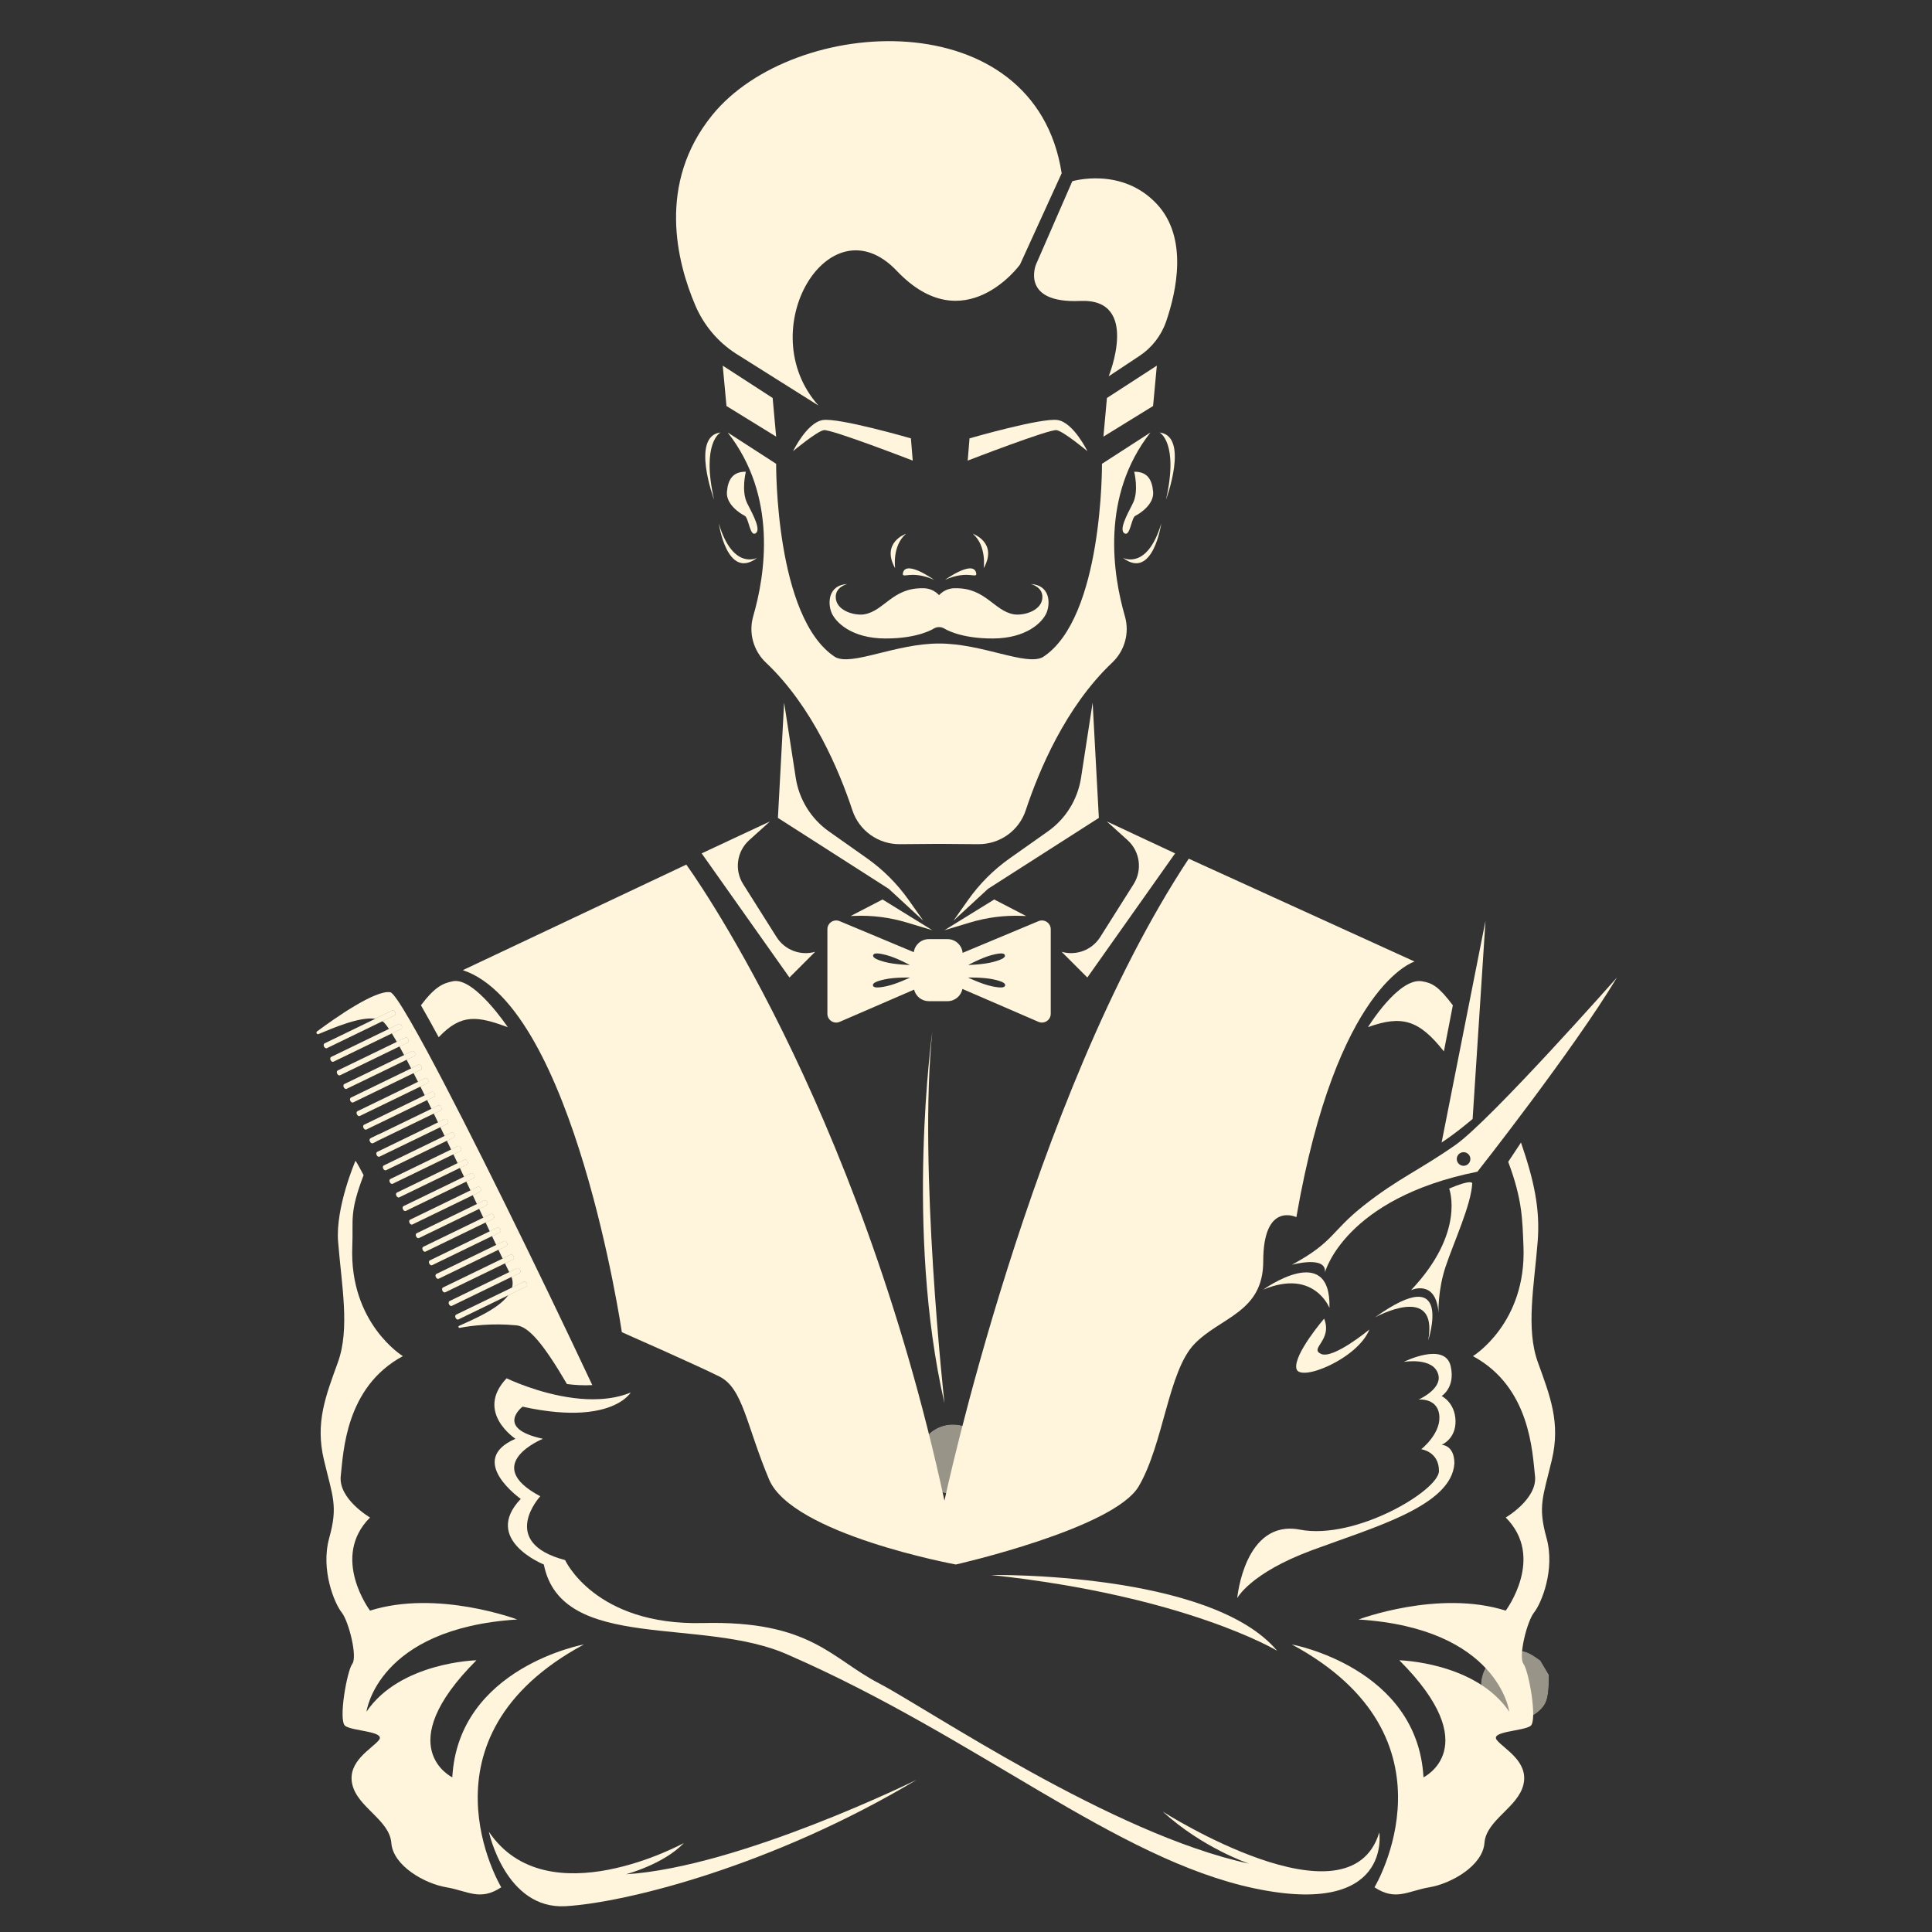 <svg xmlns="http://www.w3.org/2000/svg" xmlns:xlink="http://www.w3.org/1999/xlink" width="1000" viewBox="0 0 750 750" height="1000" preserveAspectRatio="xMidYMid meet"><rect x="0" y="0" width="750" height="750" fill="#333333" stroke="none"/><defs><filter x="0%" y="0%" width="100%" height="100%" id="c1d12b88d7"></filter><clipPath id="96a706cfb7"><path d="M 189 690 L 356 690 L 356 740.031 L 189 740.031 Z M 189 690 " clip-rule="nonzero"></path></clipPath><clipPath id="d0597ef428"><path d="M 501.449 379 L 627.688 379 L 627.688 494 L 501.449 494 Z M 501.449 379 " clip-rule="nonzero"></path></clipPath><clipPath id="9feaedd41b"><path d="M 122.344 385 L 230 385 L 230 538 L 122.344 538 Z M 122.344 385 " clip-rule="nonzero"></path></clipPath><clipPath id="dc63eb6b59"><path d="M 356.418 552.887 L 382.922 552.887 L 382.922 580.031 L 356.418 580.031 Z M 356.418 552.887 " clip-rule="nonzero"></path></clipPath><clipPath id="b4712567bf"><path d="M 382.801 562.5 C 382.801 570.977 381.824 573.148 380.551 574.801 C 379.273 576.449 377.398 577.949 375.449 578.773 C 373.574 579.676 371.176 580.125 369.074 579.977 C 367.051 579.824 364.727 579.148 362.926 578.023 C 361.125 576.977 359.477 575.25 358.352 573.449 C 357.301 571.648 356.551 569.398 356.477 567.301 C 356.324 565.199 356.773 562.875 357.602 560.926 C 358.5 559.051 359.926 557.176 361.574 555.824 C 363.227 554.551 365.398 553.574 367.5 553.199 C 369.523 552.824 371.926 552.977 373.949 553.574 C 375.898 554.25 379.5 556.949 379.5 556.949 " clip-rule="nonzero"></path></clipPath><mask id="1272659463"><g filter="url(#c1d12b88d7)"><rect x="-75" width="900" fill="#000000" y="-75" height="900" fill-opacity="0.5"></rect></g></mask><clipPath id="f9d5b427ee"><path d="M 0.418 0.887 L 26.801 0.887 L 26.801 28.031 L 0.418 28.031 Z M 0.418 0.887 " clip-rule="nonzero"></path></clipPath><clipPath id="cb29b032e4"><path d="M 26.801 10.5 C 26.801 18.977 25.824 21.148 24.551 22.801 C 23.273 24.449 21.398 25.949 19.449 26.773 C 17.574 27.676 15.176 28.125 13.074 27.977 C 11.051 27.824 8.727 27.148 6.926 26.023 C 5.125 24.977 3.477 23.25 2.352 21.449 C 1.301 19.648 0.551 17.398 0.477 15.301 C 0.324 13.199 0.773 10.875 1.602 8.926 C 2.5 7.051 3.926 5.176 5.574 3.824 C 7.227 2.551 9.398 1.574 11.5 1.199 C 13.523 0.824 15.926 0.977 17.949 1.574 C 19.898 2.25 23.5 4.949 23.5 4.949 " clip-rule="nonzero"></path></clipPath><clipPath id="50a8cefed0"><rect x="0" width="27" y="0" height="29"></rect></clipPath><clipPath id="717e236522"><path d="M 574.895 640.637 L 601.395 640.637 L 601.395 667.781 L 574.895 667.781 Z M 574.895 640.637 " clip-rule="nonzero"></path></clipPath><clipPath id="fc54d058d7"><path d="M 601.273 650.176 C 601.352 658.727 600.301 660.898 599.023 662.551 C 597.75 664.199 595.875 665.625 593.926 666.523 C 592.051 667.352 589.727 667.801 587.625 667.648 C 585.523 667.574 583.199 666.824 581.398 665.773 C 579.676 664.648 577.949 663 576.898 661.199 C 575.773 659.398 575.102 657.074 574.949 655.051 C 574.801 652.949 575.25 650.551 576.074 648.676 C 576.977 646.727 578.477 644.852 580.125 643.574 C 581.773 642.301 583.949 641.324 585.977 640.949 C 588.074 640.574 590.477 640.727 592.426 641.324 C 594.449 641.926 597.977 644.625 597.977 644.625 " clip-rule="nonzero"></path></clipPath><mask id="80e0490837"><g filter="url(#c1d12b88d7)"><rect x="-75" width="900" fill="#000000" y="-75" height="900" fill-opacity="0.5"></rect></g></mask><clipPath id="9368ca661e"><path d="M 0.895 0.637 L 27.395 0.637 L 27.395 27.781 L 0.895 27.781 Z M 0.895 0.637 " clip-rule="nonzero"></path></clipPath><clipPath id="ffcf937b33"><path d="M 27.273 10.176 C 27.352 18.727 26.301 20.898 25.023 22.551 C 23.75 24.199 21.875 25.625 19.926 26.523 C 18.051 27.352 15.727 27.801 13.625 27.648 C 11.523 27.574 9.199 26.824 7.398 25.773 C 5.676 24.648 3.949 23 2.898 21.199 C 1.773 19.398 1.102 17.074 0.949 15.051 C 0.801 12.949 1.25 10.551 2.074 8.676 C 2.977 6.727 4.477 4.852 6.125 3.574 C 7.773 2.301 9.949 1.324 11.977 0.949 C 14.074 0.574 16.477 0.727 18.426 1.324 C 20.449 1.926 23.977 4.625 23.977 4.625 " clip-rule="nonzero"></path></clipPath><clipPath id="e8c41e25f1"><rect x="0" width="28" y="0" height="28"></rect></clipPath></defs><path fill="#fef5dc" d="M 412.137 67.262 L 395.957 102.719 C 395.957 102.719 374.273 132.66 348.113 105.125 C 321.953 77.59 291.578 128.18 317.738 157.438 L 285.484 137.145 C 278.582 132.637 273.184 126.184 269.945 118.609 C 262.766 101.82 254.938 71.242 276.512 44.652 C 308.188 5.645 401.809 0.367 412.137 67.262 " fill-opacity="1" fill-rule="nonzero"></path><path fill="#fef5dc" d="M 416.266 70.359 L 402.156 102.719 C 402.156 102.719 395.957 117.859 419.363 116.828 C 442.773 115.797 430.383 146.086 430.383 146.086 L 442.352 138.156 C 447.172 134.961 450.809 130.273 452.691 124.805 C 456.742 113.039 461.281 92.258 449.078 79.195 C 435.441 64.59 416.266 70.359 416.266 70.359 " fill-opacity="1" fill-rule="nonzero"></path><path fill="#fef5dc" d="M 280.566 141.945 L 282.02 157.617 L 301.297 169.496 L 299.941 154.496 L 280.566 141.945 " fill-opacity="1" fill-rule="nonzero"></path><path fill="#fef5dc" d="M 449.078 141.945 L 447.625 157.617 L 428.348 169.496 L 429.707 154.496 L 449.078 141.945 " fill-opacity="1" fill-rule="nonzero"></path><path fill="#fef5dc" d="M 446.609 167.887 L 427.785 180.047 C 427.785 180.047 428.246 239.941 404.84 255.09 C 398.309 258.645 381.426 249.812 364.539 249.812 C 347.664 249.812 330.781 258.645 324.25 255.09 C 300.836 239.941 301.297 180.047 301.297 180.047 L 282.48 167.887 C 301.93 192.664 297.027 223.242 292.406 239.191 C 290.535 245.66 292.441 252.598 297.336 257.227 C 315.461 274.367 325.871 299.363 330.895 314.555 C 333.516 322.48 340.973 327.781 349.324 327.711 L 364.539 327.59 L 379.766 327.711 C 388.113 327.781 395.574 322.48 398.191 314.555 C 403.219 299.363 413.621 274.367 431.754 257.227 C 436.645 252.598 438.555 245.66 436.676 239.191 C 432.062 223.242 427.152 192.664 446.609 167.887 " fill-opacity="1" fill-rule="nonzero"></path><path fill="#fef5dc" d="M 400.121 226.707 C 400.121 226.707 405.332 227.848 404.59 232.605 C 403.844 237.359 396.988 239.078 393.523 238.469 C 385.887 237.125 382.59 228.238 371.047 228.359 C 370.59 228.34 370.137 228.352 369.668 228.41 C 367.621 228.66 365.84 229.629 364.539 231.035 C 363.246 229.629 361.469 228.66 359.418 228.41 C 358.953 228.352 358.492 228.34 358.035 228.359 C 346.5 228.238 343.203 237.125 335.562 238.469 C 332.102 239.078 325.242 237.359 324.5 232.605 C 323.758 227.848 328.969 226.707 328.969 226.707 C 321.512 227.125 321.285 234 322.758 237.734 C 324.238 241.457 330.473 247.797 343.559 247.859 C 356.648 247.926 362.52 243.988 362.52 243.988 C 362.523 243.98 362.531 243.98 362.535 243.977 C 363.793 243.266 365.297 243.266 366.543 243.977 C 366.551 243.98 366.562 243.98 366.57 243.988 C 366.57 243.988 372.441 247.926 385.527 247.859 C 398.613 247.797 404.852 241.457 406.324 237.734 C 407.801 234 407.578 227.125 400.121 226.707 " fill-opacity="1" fill-rule="nonzero"></path><path fill="#fef5dc" d="M 375.66 178.805 C 375.66 178.805 407.465 166.504 410.176 166.98 C 412.898 167.453 422.117 175.137 422.117 175.137 C 422.117 175.137 416.797 164.137 410.652 163.074 C 404.504 162.016 376.367 170.176 376.367 170.176 L 375.66 178.805 " fill-opacity="1" fill-rule="nonzero"></path><path fill="#fef5dc" d="M 354.324 178.805 C 354.324 178.805 322.523 166.504 319.801 166.98 C 317.086 167.453 307.867 175.137 307.867 175.137 C 307.867 175.137 313.18 164.137 319.332 163.074 C 325.48 162.016 353.613 170.176 353.613 170.176 L 354.324 178.805 " fill-opacity="1" fill-rule="nonzero"></path><path fill="#fef5dc" d="M 366.871 225.086 C 366.871 225.086 377.664 217.309 378.922 222.328 C 379.605 225.086 375.906 221.043 366.871 225.086 " fill-opacity="1" fill-rule="nonzero"></path><path fill="#fef5dc" d="M 362.594 225.086 C 362.594 225.086 351.801 217.309 350.547 222.328 C 349.859 225.086 353.555 221.043 362.594 225.086 " fill-opacity="1" fill-rule="nonzero"></path><path fill="#fef5dc" d="M 351.703 207.211 C 351.703 207.211 341.875 210.605 347.492 220.582 C 347.492 220.582 346.23 211.93 351.703 207.211 " fill-opacity="1" fill-rule="nonzero"></path><path fill="#fef5dc" d="M 377.652 207.211 C 377.652 207.211 387.48 210.605 381.867 220.582 C 381.867 220.582 383.129 211.93 377.652 207.211 " fill-opacity="1" fill-rule="nonzero"></path><path fill="#fef5dc" d="M 289.543 183.121 C 289.543 183.121 287.621 190.68 290.125 195.504 C 292.621 200.324 295.484 205.797 293.281 207.066 C 291.078 208.332 290.684 200.984 289.082 200.215 C 287.473 199.445 281.797 195.848 282.191 190.957 C 282.598 186.059 284.535 183.074 289.543 183.121 " fill-opacity="1" fill-rule="nonzero"></path><path fill="#fef5dc" d="M 293.953 216.535 C 293.953 216.535 284.547 221.594 279.035 203.23 C 279.035 203.23 282.25 225.484 293.953 216.535 " fill-opacity="1" fill-rule="nonzero"></path><path fill="#fef5dc" d="M 277.203 193.984 C 277.203 193.984 268.023 169.266 279.727 167.887 C 279.727 167.887 272.152 171.664 277.203 193.984 " fill-opacity="1" fill-rule="nonzero"></path><path fill="#fef5dc" d="M 440.293 183.121 C 440.293 183.121 442.215 190.68 439.719 195.504 C 437.215 200.324 434.352 205.797 436.555 207.066 C 438.758 208.332 439.156 200.984 440.762 200.215 C 442.363 199.445 448.047 195.848 447.645 190.957 C 447.242 186.059 445.309 183.074 440.293 183.121 " fill-opacity="1" fill-rule="nonzero"></path><path fill="#fef5dc" d="M 435.883 216.535 C 435.883 216.535 445.297 221.594 450.801 203.23 C 450.801 203.23 447.586 225.484 435.883 216.535 " fill-opacity="1" fill-rule="nonzero"></path><path fill="#fef5dc" d="M 452.641 193.984 C 452.641 193.984 461.82 169.266 450.117 167.887 C 450.117 167.887 457.684 171.664 452.641 193.984 " fill-opacity="1" fill-rule="nonzero"></path><path fill="#fef5dc" d="M 304.395 272.762 L 301.988 317.508 L 345.012 345.043 L 358.438 357.438 L 352.746 349.379 C 348.312 343.098 342.836 337.617 336.555 333.18 L 321.797 322.762 C 314.859 317.867 310.203 310.355 308.91 301.961 L 304.395 272.762 " fill-opacity="1" fill-rule="nonzero"></path><path fill="#fef5dc" d="M 298.891 318.883 L 272.383 331.277 L 306.465 379.469 L 316.445 369.488 C 310.734 371.121 304.625 368.785 301.457 363.766 L 288.492 343.215 C 285.016 337.707 286.008 330.504 290.844 326.145 L 298.891 318.883 " fill-opacity="1" fill-rule="nonzero"></path><path fill="#fef5dc" d="M 330.211 355.602 L 342.605 349.18 L 361.93 361.109 L 352.062 358.137 C 345.5 356.152 338.648 355.273 331.793 355.543 L 330.211 355.602 " fill-opacity="1" fill-rule="nonzero"></path><path fill="#fef5dc" d="M 424.16 272.762 L 426.574 317.508 L 383.543 345.043 L 370.117 357.438 L 375.809 349.379 C 380.246 343.098 385.719 337.617 392.008 333.18 L 406.766 322.762 C 413.707 317.867 418.355 310.355 419.652 301.961 L 424.16 272.762 " fill-opacity="1" fill-rule="nonzero"></path><path fill="#fef5dc" d="M 429.668 318.883 L 456.172 331.277 L 422.098 379.469 L 412.117 369.488 C 417.828 371.121 423.93 368.785 427.098 363.766 L 440.07 343.215 C 443.539 337.707 442.547 330.504 437.715 326.145 L 429.668 318.883 " fill-opacity="1" fill-rule="nonzero"></path><path fill="#fef5dc" d="M 398.348 355.602 L 385.957 349.18 L 366.633 361.109 L 376.496 358.137 C 383.062 356.152 389.914 355.273 396.766 355.543 L 398.348 355.602 " fill-opacity="1" fill-rule="nonzero"></path><path fill="#fef5dc" d="M 197.117 398.742 C 185.398 394.484 179.133 393.312 170.297 402.652 C 167.715 397.871 165.406 393.703 163.406 390.25 C 168.934 382.914 172.043 381.691 175.828 380.918 C 184.094 379.227 197.117 398.742 197.117 398.742 " fill-opacity="1" fill-rule="nonzero"></path><path fill="#fef5dc" d="M 194.586 732.637 C 186.328 738.148 181.508 734.012 173.25 732.637 C 164.988 731.258 152.594 724.375 151.91 715.426 C 151.219 706.477 138.828 701.66 136.762 692.711 C 134.699 683.758 144.336 678.938 147.09 675.5 C 149.84 672.055 136.762 672.055 134.008 669.988 C 131.254 667.926 134.699 648.648 136.762 645.895 C 138.828 643.141 135.383 629.371 132.633 625.934 C 129.879 622.488 124.371 609.406 127.809 597.012 C 131.254 584.625 129.188 581.18 125.75 566.723 C 122.305 552.266 126.434 541.938 131.164 528.859 C 135.895 515.777 132.633 499.262 131.254 482.043 C 130.18 468.656 138.004 450.594 138.004 450.594 C 138.645 451.414 141.145 456.191 141.145 456.191 C 135.523 471 137.203 473.203 136.762 483.766 C 135.52 513.699 156.383 526.453 156.383 526.453 C 134.008 538.5 133.316 563.969 132.285 572.922 C 131.254 581.871 143.645 589.098 143.645 589.098 C 128.156 604.594 143.645 625.242 143.645 625.242 C 169.805 616.98 200.785 628.688 200.785 628.688 C 146.402 632.125 142.266 664.48 142.266 664.48 C 155.348 645.203 184.953 644.52 184.953 644.52 C 151.219 678.254 175.586 689.957 175.586 689.957 C 177.91 647.273 226.684 638.371 226.684 638.371 C 159.559 674.516 194.586 732.637 194.586 732.637 " fill-opacity="1" fill-rule="nonzero"></path><path fill="#fef5dc" d="M 143.855 441.895 L 147.211 440.262 C 146.832 441.211 146.469 442.145 146.109 443.09 L 146.109 443.098 L 144.75 443.758 C 144.406 443.93 143.914 443.656 143.668 443.137 C 143.414 442.625 143.504 442.066 143.855 441.895 " fill-opacity="1" fill-rule="nonzero"></path><path fill="#fef5dc" d="M 531.051 398.742 C 531.051 398.742 542.855 379.445 551.98 380.93 C 556.027 381.59 558.465 382.914 563.996 390.258 L 560.516 408.152 C 550.992 396.117 544.418 393.883 531.051 398.742 " fill-opacity="1" fill-rule="nonzero"></path><path fill="#fef5dc" d="M 602.426 566.723 C 598.98 581.18 596.918 584.625 600.355 597.012 C 603.801 609.406 598.293 622.488 595.543 625.934 C 592.781 629.371 589.344 643.141 591.406 645.895 C 593.473 648.648 596.918 667.926 594.16 669.988 C 591.406 672.055 578.324 672.055 581.078 675.5 C 583.836 678.938 593.473 683.758 591.406 692.711 C 589.344 701.66 576.949 706.477 576.266 715.426 C 575.57 724.375 563.184 731.258 554.918 732.637 C 546.66 734.012 541.836 738.148 533.578 732.637 C 533.578 732.637 568.605 674.516 501.484 638.371 C 501.484 638.371 550.258 647.273 552.594 689.957 C 552.594 689.957 576.949 678.254 543.215 644.52 C 543.215 644.52 572.82 645.203 585.898 664.48 C 585.898 664.48 581.77 632.125 527.383 628.688 C 527.383 628.688 558.363 616.98 584.523 625.242 C 584.523 625.242 600.012 604.594 584.523 589.098 C 584.523 589.098 596.918 581.871 595.879 572.922 C 594.852 563.969 594.16 538.5 571.789 526.453 C 571.789 526.453 592.652 513.699 591.406 483.766 C 590.977 473.324 590.984 465.66 585.484 451.02 L 590.445 443.539 C 595.527 458.277 597.93 469.387 596.918 482.043 C 595.543 499.262 592.277 515.777 597.008 528.859 C 601.734 541.938 605.863 552.266 602.426 566.723 " fill-opacity="1" fill-rule="nonzero"></path><g clip-path="url(#96a706cfb7)"><path fill="#fef5dc" d="M 189.773 711.066 C 189.773 711.066 196.195 741.355 219.602 739.98 C 243.008 738.602 299.922 724.375 355.918 690.871 C 355.918 690.871 287.07 724.836 243.008 727.59 C 243.008 727.59 257.582 723.738 265.5 715.453 C 265.5 715.453 212.359 744.621 189.773 711.066 " fill-opacity="1" fill-rule="nonzero"></path></g><path fill="#fef5dc" d="M 461.473 333.34 L 549.137 373.273 C 549.137 373.273 518.93 382.082 503.25 472.496 C 503.25 472.496 490.387 466.234 490.387 489.617 C 490.387 509.582 473.703 511.25 463.605 521.809 C 453.504 532.367 451.723 560.402 442.086 576.93 C 432.445 593.445 371.059 607.34 371.059 607.34 C 371.059 607.34 307.496 595.637 298.543 574.297 C 289.594 552.957 288.449 538.961 279.266 534.363 C 270.094 529.781 241.402 517.156 241.402 517.156 C 241.402 517.156 222.816 390.969 179.676 376.613 L 266.418 335.641 C 266.418 335.641 332.828 426.285 366.633 582.555 C 366.633 582.555 399.98 426.285 461.473 333.34 " fill-opacity="1" fill-rule="nonzero"></path><path fill="#fef5dc" d="M 486.898 733.047 C 433.199 721.688 379.512 674.516 306.195 642.504 C 272.844 627.309 217.996 641.766 211.113 607.34 C 211.113 607.34 187.02 597.703 202.16 581.871 C 202.16 581.871 180.824 566.863 200.102 558.535 C 200.102 558.535 184.262 548.137 196.656 535.055 C 196.656 535.055 208.828 540.992 222.836 542.727 C 226.055 543.129 229.379 543.309 232.668 543.129 C 236.863 542.926 241.004 542.156 244.84 540.57 C 244.746 540.742 242.316 544.68 234.441 546.922 C 232.137 547.574 229.367 548.078 226.043 548.305 C 220.172 548.699 212.586 548.215 202.852 546.07 C 202.852 546.07 191.836 554.469 210.766 558.535 C 210.766 558.535 186.328 568.445 209.734 580.84 C 209.734 580.84 193.211 598.734 219.371 605.625 C 219.371 605.625 230.961 631.094 272.844 630.062 C 314.723 629.031 322.637 643.828 341.23 653.469 C 359.816 663.105 431.613 712.039 484.867 723.453 C 484.332 723.277 466.742 717.27 451.379 703.262 C 451.379 703.262 523.816 749.492 535.434 711.359 C 535.434 711.359 540.602 744.402 486.898 733.047 " fill-opacity="1" fill-rule="nonzero"></path><path fill="#fef5dc" d="M 384.707 611.406 C 384.707 611.406 469.906 609.996 495.793 640.832 C 495.793 640.832 460.59 619.531 384.707 611.406 " fill-opacity="1" fill-rule="nonzero"></path><path fill="#fef5dc" d="M 490.387 500.637 C 490.387 500.637 516.777 481.59 516.094 507.75 C 516.094 507.75 510.125 492.371 490.387 500.637 " fill-opacity="1" fill-rule="nonzero"></path><path fill="#fef5dc" d="M 533.766 511.418 C 533.766 511.418 558.547 497.652 554.418 520.367 C 554.418 520.367 564.738 489.156 533.766 511.418 " fill-opacity="1" fill-rule="nonzero"></path><path fill="#fef5dc" d="M 547.762 500.84 C 547.762 500.84 557.395 496.336 558.434 509.582 C 558.434 509.582 558.086 500.977 561.188 491.688 C 564.285 482.391 571.168 467.586 571.512 459.328 C 571.512 459.328 571.512 457.605 562.562 461.395 C 562.562 461.395 569.098 478.336 547.762 500.84 " fill-opacity="1" fill-rule="nonzero"></path><path fill="#fef5dc" d="M 559.637 443.496 L 576.672 357.438 L 571.668 434.371 C 571.668 434.371 565.16 439.969 559.637 443.496 " fill-opacity="1" fill-rule="nonzero"></path><path fill="#fef5dc" d="M 514.027 511.891 C 514.027 511.891 502.109 525.762 503.25 531.273 C 504.391 536.777 527.105 527.48 531.582 516.125 C 531.582 516.125 517.516 527.766 512.82 525.586 C 508.129 523.418 517.375 520.367 514.027 511.891 " fill-opacity="1" fill-rule="nonzero"></path><path fill="#fef5dc" d="M 480.289 620.422 C 480.289 620.422 485.113 610.785 509.211 601.832 C 533.305 592.883 563.516 584.625 564.594 568.098 C 564.594 560.871 559.637 560.871 559.637 560.871 C 559.637 560.871 565.27 558.645 565.027 551.406 C 564.789 544.402 559.637 541.938 559.637 541.938 C 559.637 541.938 565.035 538.668 563.164 530.391 C 560.977 520.664 544.918 528.688 544.918 528.688 C 544.918 528.688 556.789 526.648 558.402 533.859 C 559.637 539.359 550.688 543.316 550.688 543.316 C 550.688 543.316 558.582 542.457 558.777 550.203 C 558.945 556.914 551.715 562.594 551.715 562.594 C 551.715 562.594 558.605 563.449 558.605 571.023 C 558.605 578.598 526.191 597.934 504.621 593.805 C 483.051 589.676 480.289 620.422 480.289 620.422 " fill-opacity="1" fill-rule="nonzero"></path><g clip-path="url(#d0597ef428)"><path fill="#fef5dc" d="M 568.16 452.562 C 566.699 452.562 565.516 451.375 565.516 449.918 C 565.516 448.465 566.699 447.277 568.16 447.277 C 569.613 447.277 570.797 448.465 570.797 449.918 C 570.797 451.375 569.613 452.562 568.16 452.562 Z M 564.93 444.527 C 551.16 454.16 542.555 457.605 529.473 467.934 C 516.395 478.262 518.051 482.004 501.484 490.996 C 501.484 490.996 515.043 487.223 514.344 493.941 C 514.344 493.941 521.902 465.18 573.535 454.852 C 573.535 454.852 610.707 407.691 627.695 379.469 C 627.695 379.469 578.695 434.891 564.93 444.527 " fill-opacity="1" fill-rule="nonzero"></path></g><path fill="#fef5dc" d="M 361.93 400.465 C 361.93 400.465 351.168 477.422 366.633 544.699 C 366.633 544.699 356.461 452.445 361.93 400.465 " fill-opacity="1" fill-rule="nonzero"></path><path fill="#fef5dc" d="M 153.172 394.152 L 148.434 396.449 L 126.883 406.906 C 126.531 407.07 126.043 406.789 125.785 406.285 C 125.539 405.766 125.625 405.215 125.98 405.043 L 145.691 395.484 L 152.266 392.293 C 152.613 392.121 153.105 392.398 153.348 392.914 C 153.605 393.426 153.516 393.977 153.172 394.152 " fill-opacity="1" fill-rule="nonzero"></path><path fill="#fef5dc" d="M 155.719 399.422 L 152.109 401.168 L 129.438 412.16 C 129.078 412.336 128.59 412.059 128.34 411.555 C 128.094 411.035 128.18 410.477 128.535 410.305 L 150.988 399.422 L 154.82 397.562 C 155.168 397.391 155.66 397.664 155.902 398.18 C 156.152 398.691 156.07 399.246 155.719 399.422 " fill-opacity="1" fill-rule="nonzero"></path><path fill="#fef5dc" d="M 158.273 404.684 L 155.059 406.238 L 131.992 417.43 C 131.633 417.602 131.145 417.328 130.895 416.809 C 130.645 416.297 130.73 415.738 131.09 415.566 L 154.043 404.445 L 157.375 402.828 C 157.723 402.652 158.215 402.93 158.457 403.449 C 158.707 403.953 158.625 404.516 158.273 404.684 " fill-opacity="1" fill-rule="nonzero"></path><path fill="#fef5dc" d="M 160.82 409.953 L 157.852 411.398 L 134.547 422.691 C 134.188 422.867 133.699 422.59 133.449 422.078 C 133.199 421.566 133.285 421.008 133.645 420.836 L 156.879 409.574 L 159.926 408.094 C 160.277 407.922 160.77 408.199 161.012 408.703 C 161.262 409.223 161.18 409.781 160.82 409.953 " fill-opacity="1" fill-rule="nonzero"></path><path fill="#fef5dc" d="M 163.375 415.215 L 160.547 416.59 L 137.102 427.961 C 136.742 428.137 136.254 427.859 136.004 427.34 C 135.754 426.828 135.84 426.277 136.199 426.105 L 159.605 414.754 L 162.473 413.352 C 162.832 413.184 163.324 413.461 163.566 413.973 C 163.816 414.492 163.734 415.043 163.375 415.215 " fill-opacity="1" fill-rule="nonzero"></path><path fill="#fef5dc" d="M 165.93 420.477 L 163.195 421.809 L 139.648 433.23 C 139.297 433.398 138.805 433.117 138.559 432.609 C 138.309 432.094 138.395 431.543 138.754 431.367 L 162.262 419.965 L 165.027 418.621 C 165.387 418.449 165.879 418.73 166.121 419.242 C 166.371 419.754 166.289 420.305 165.93 420.477 " fill-opacity="1" fill-rule="nonzero"></path><path fill="#fef5dc" d="M 168.484 425.746 L 165.809 427.047 L 149.457 434.973 L 144.098 437.566 L 142.203 438.488 C 141.852 438.66 141.359 438.387 141.113 437.875 C 140.863 437.359 140.949 436.805 141.301 436.637 L 144.918 434.883 L 150.82 432.016 L 164.887 425.195 L 167.582 423.891 C 167.941 423.719 168.426 423.992 168.676 424.504 C 168.926 425.016 168.844 425.574 168.484 425.746 " fill-opacity="1" fill-rule="nonzero"></path><path fill="#fef5dc" d="M 171.039 431.012 L 168.391 432.297 L 146.109 443.09 L 146.109 443.098 L 144.75 443.758 C 144.406 443.93 143.914 443.656 143.668 443.137 C 143.414 442.625 143.504 442.066 143.855 441.895 L 147.211 440.262 L 167.48 430.441 L 170.137 429.152 C 170.496 428.98 170.98 429.254 171.23 429.773 C 171.48 430.281 171.391 430.836 171.039 431.012 " fill-opacity="1" fill-rule="nonzero"></path><path fill="#fef5dc" d="M 173.594 436.277 L 170.945 437.566 L 147.305 449.02 C 146.961 449.191 146.469 448.918 146.223 448.406 C 145.969 447.895 146.059 447.336 146.41 447.164 L 170.039 435.711 L 172.691 434.422 C 173.043 434.25 173.531 434.523 173.785 435.035 C 174.035 435.551 173.945 436.105 173.594 436.277 " fill-opacity="1" fill-rule="nonzero"></path><path fill="#fef5dc" d="M 176.148 441.535 L 173.484 442.836 L 149.859 454.289 C 149.516 454.461 149.023 454.188 148.766 453.668 C 148.523 453.156 148.613 452.598 148.965 452.434 L 172.59 440.973 L 175.246 439.684 C 175.598 439.512 176.086 439.789 176.336 440.301 C 176.59 440.82 176.5 441.375 176.148 441.535 " fill-opacity="1" fill-rule="nonzero"></path><path fill="#fef5dc" d="M 178.703 446.805 L 176.008 448.109 L 152.414 459.551 C 152.055 459.727 151.57 459.441 151.32 458.938 C 151.078 458.418 151.16 457.867 151.512 457.695 L 175.117 446.246 L 177.801 444.949 C 178.152 444.773 178.641 445.059 178.891 445.562 C 179.133 446.082 179.051 446.633 178.703 446.805 " fill-opacity="1" fill-rule="nonzero"></path><path fill="#fef5dc" d="M 181.258 452.074 L 178.523 453.395 L 154.969 464.82 C 154.609 464.988 154.125 464.711 153.875 464.199 C 153.625 463.688 153.707 463.137 154.066 462.965 L 177.633 451.535 L 180.355 450.211 C 180.707 450.043 181.195 450.32 181.445 450.832 C 181.688 451.352 181.605 451.902 181.258 452.074 " fill-opacity="1" fill-rule="nonzero"></path><path fill="#fef5dc" d="M 183.805 457.336 L 181.02 458.688 L 157.523 470.086 C 157.164 470.25 156.68 469.977 156.43 469.469 C 156.18 468.949 156.262 468.395 156.621 468.223 L 180.137 456.824 L 182.91 455.48 C 183.254 455.309 183.75 455.582 184 456.102 C 184.242 456.605 184.156 457.164 183.805 457.336 " fill-opacity="1" fill-rule="nonzero"></path><path fill="#fef5dc" d="M 186.355 462.605 L 183.52 463.984 L 160.078 475.348 C 159.719 475.52 159.234 475.246 158.984 474.727 C 158.734 474.219 158.816 473.664 159.176 473.492 L 182.641 462.105 L 185.457 460.742 C 185.809 460.578 186.305 460.852 186.547 461.363 C 186.797 461.875 186.711 462.434 186.355 462.605 " fill-opacity="1" fill-rule="nonzero"></path><path fill="#fef5dc" d="M 188.91 467.867 L 186.02 469.277 L 162.625 480.617 C 162.273 480.789 161.789 480.516 161.539 479.996 C 161.289 479.484 161.371 478.926 161.73 478.754 L 185.137 467.402 L 188.012 466.012 C 188.363 465.84 188.859 466.113 189.102 466.625 C 189.352 467.141 189.266 467.695 188.91 467.867 " fill-opacity="1" fill-rule="nonzero"></path><path fill="#fef5dc" d="M 191.465 473.133 L 188.504 474.57 L 165.18 485.879 C 164.828 486.051 164.344 485.777 164.094 485.258 C 163.844 484.746 163.926 484.195 164.277 484.023 L 187.621 472.695 L 190.562 471.273 C 190.918 471.109 191.414 471.383 191.656 471.891 C 191.906 472.41 191.82 472.957 191.465 473.133 " fill-opacity="1" fill-rule="nonzero"></path><path fill="#fef5dc" d="M 194.02 478.395 L 190.996 479.859 L 167.734 491.148 C 167.383 491.32 166.898 491.039 166.648 490.527 C 166.391 490.008 166.48 489.457 166.832 489.293 L 190.113 477.996 L 193.113 476.539 C 193.473 476.363 193.965 476.648 194.211 477.16 C 194.461 477.676 194.371 478.227 194.02 478.395 " fill-opacity="1" fill-rule="nonzero"></path><path fill="#fef5dc" d="M 196.574 483.664 L 193.492 485.156 L 170.289 496.406 C 169.938 496.578 169.453 496.301 169.203 495.797 C 168.945 495.277 169.035 494.723 169.387 494.547 L 192.617 483.285 L 195.668 481.809 C 196.023 481.633 196.508 481.91 196.766 482.422 C 197.016 482.934 196.926 483.492 196.574 483.664 " fill-opacity="1" fill-rule="nonzero"></path><path fill="#fef5dc" d="M 199.129 488.934 L 196.016 490.438 L 172.844 501.676 C 172.492 501.848 172 501.57 171.75 501.055 C 171.5 500.547 171.59 499.988 171.941 499.816 L 195.121 488.582 L 198.223 487.07 C 198.578 486.898 199.062 487.172 199.312 487.691 C 199.57 488.203 199.48 488.762 199.129 488.934 " fill-opacity="1" fill-rule="nonzero"></path><path fill="#fef5dc" d="M 201.684 494.195 L 198.562 495.707 L 175.398 506.941 C 175.043 507.109 174.547 506.836 174.305 506.32 C 174.055 505.809 174.145 505.254 174.496 505.078 L 197.68 493.836 L 200.777 492.34 C 201.133 492.168 201.617 492.441 201.867 492.961 C 202.125 493.465 202.035 494.031 201.684 494.195 " fill-opacity="1" fill-rule="nonzero"></path><path fill="#fef5dc" d="M 204.234 499.457 L 197.289 502.828 L 177.953 512.207 C 177.594 512.379 177.102 512.102 176.859 511.586 C 176.609 511.074 176.691 510.523 177.051 510.348 L 198.793 499.812 L 203.332 497.602 C 203.688 497.434 204.172 497.711 204.422 498.215 C 204.672 498.734 204.59 499.293 204.234 499.457 " fill-opacity="1" fill-rule="nonzero"></path><g clip-path="url(#9feaedd41b)"><path fill="#fef5dc" d="M 229.93 537.695 C 226.637 537.875 223.316 537.695 220.094 537.285 C 210.852 521.488 205.195 514.953 200.453 514.492 C 191.086 513.574 182.992 514.625 178.453 515.473 C 177.98 515.562 177.773 514.902 178.203 514.695 C 183.484 512.289 193.328 508.238 197.289 502.828 L 204.234 499.457 C 204.59 499.293 204.672 498.734 204.422 498.215 C 204.172 497.711 203.688 497.434 203.332 497.602 L 198.793 499.812 C 199.133 498.5 199.102 497.129 198.562 495.707 L 201.684 494.195 C 202.035 494.031 202.125 493.465 201.867 492.961 C 201.617 492.441 201.133 492.168 200.777 492.34 L 197.68 493.836 C 197.227 492.934 196.664 491.789 196.016 490.438 L 199.129 488.934 C 199.48 488.762 199.57 488.203 199.312 487.691 C 199.062 487.172 198.578 486.898 198.223 487.07 L 195.121 488.582 C 194.625 487.523 194.082 486.387 193.492 485.156 L 196.574 483.664 C 196.926 483.492 197.016 482.934 196.766 482.422 C 196.508 481.91 196.023 481.633 195.668 481.809 L 192.617 483.285 C 192.098 482.199 191.555 481.059 190.996 479.859 L 194.02 478.395 C 194.371 478.227 194.461 477.676 194.211 477.16 C 193.965 476.648 193.473 476.363 193.113 476.539 L 190.113 477.996 C 189.602 476.891 189.055 475.742 188.504 474.57 L 191.465 473.133 C 191.82 472.957 191.906 472.41 191.656 471.891 C 191.414 471.383 190.918 471.109 190.562 471.273 L 187.621 472.695 C 187.102 471.582 186.566 470.438 186.02 469.277 L 188.91 467.867 C 189.266 467.695 189.352 467.141 189.102 466.625 C 188.859 466.113 188.363 465.84 188.012 466.012 L 185.137 467.402 C 184.605 466.281 184.07 465.141 183.52 463.984 L 186.355 462.605 C 186.711 462.434 186.797 461.875 186.547 461.363 C 186.305 460.852 185.809 460.578 185.457 460.742 L 182.641 462.105 C 182.109 460.98 181.57 459.848 181.02 458.688 L 183.805 457.336 C 184.156 457.164 184.242 456.605 184 456.102 C 183.75 455.582 183.254 455.309 182.91 455.48 L 180.137 456.824 C 179.605 455.684 179.066 454.547 178.523 453.395 L 181.258 452.074 C 181.605 451.902 181.688 451.352 181.445 450.832 C 181.195 450.32 180.707 450.043 180.355 450.211 L 177.633 451.535 C 177.098 450.391 176.551 449.258 176.008 448.109 L 178.703 446.805 C 179.051 446.633 179.133 446.082 178.891 445.562 C 178.641 445.059 178.152 444.773 177.801 444.949 L 175.117 446.246 C 174.582 445.109 174.023 443.969 173.484 442.836 L 176.148 441.535 C 176.5 441.375 176.59 440.82 176.336 440.301 C 176.086 439.789 175.598 439.512 175.246 439.684 L 172.59 440.973 C 172.039 439.832 171.492 438.691 170.945 437.566 L 173.594 436.277 C 173.945 436.105 174.035 435.551 173.785 435.035 C 173.531 434.523 173.043 434.25 172.691 434.422 L 170.039 435.711 C 169.488 434.562 168.941 433.43 168.391 432.297 L 171.039 431.012 C 171.391 430.836 171.48 430.281 171.23 429.773 C 170.98 429.254 170.496 428.98 170.137 429.152 L 167.48 430.441 C 166.918 429.301 166.359 428.16 165.809 427.047 L 168.484 425.746 C 168.844 425.574 168.926 425.016 168.676 424.504 C 168.426 423.992 167.941 423.719 167.582 423.891 L 164.887 425.195 C 164.316 424.043 163.754 422.918 163.195 421.809 L 165.93 420.477 C 166.289 420.305 166.371 419.754 166.121 419.242 C 165.879 418.73 165.387 418.449 165.027 418.621 L 162.262 419.965 C 161.688 418.809 161.109 417.688 160.547 416.59 L 163.375 415.215 C 163.734 415.043 163.816 414.492 163.566 413.973 C 163.324 413.461 162.832 413.184 162.473 413.352 L 161.742 413.711 L 159.605 414.754 C 159.004 413.59 158.422 412.477 157.852 411.398 L 160.82 409.953 C 161.18 409.781 161.262 409.223 161.012 408.703 C 160.77 408.199 160.277 407.922 159.926 408.094 L 156.879 409.574 C 156.242 408.395 155.641 407.289 155.059 406.238 L 158.273 404.684 C 158.625 404.516 158.707 403.953 158.457 403.449 C 158.215 402.93 157.723 402.652 157.375 402.828 L 154.043 404.445 C 154.004 404.371 153.953 404.293 153.914 404.223 C 153.273 403.094 152.672 402.07 152.109 401.168 L 155.719 399.422 C 156.07 399.246 156.152 398.691 155.902 398.18 C 155.66 397.664 155.168 397.391 154.82 397.562 L 150.988 399.422 C 150.047 398.031 149.289 397.078 148.734 396.656 C 148.637 396.578 148.535 396.508 148.434 396.449 L 153.172 394.152 C 153.516 393.977 153.605 393.426 153.348 392.914 C 153.105 392.398 152.613 392.121 152.266 392.293 L 145.691 395.484 C 139.602 394.598 129.5 399.012 123.66 401.418 C 123.016 401.688 122.516 400.805 123.086 400.387 C 130.09 395.195 145.758 384.176 151.531 385.195 C 152.523 385.367 155.23 389.355 159.184 396.18 C 161.18 399.633 163.492 403.805 166.078 408.59 C 182.082 438.301 208.129 491.309 229.93 537.695 " fill-opacity="1" fill-rule="nonzero"></path></g><path fill="#fef5dc" d="M 153.172 394.152 L 148.434 396.449 C 147.664 395.938 146.734 395.625 145.691 395.484 L 152.266 392.293 C 152.613 392.121 153.105 392.398 153.348 392.914 C 153.605 393.426 153.516 393.977 153.172 394.152 " fill-opacity="1" fill-rule="nonzero"></path><path fill="#fef5dc" d="M 155.719 399.422 L 152.109 401.168 C 151.703 400.527 151.34 399.945 150.988 399.422 L 154.82 397.562 C 155.168 397.391 155.66 397.664 155.902 398.18 C 156.152 398.691 156.07 399.246 155.719 399.422 " fill-opacity="1" fill-rule="nonzero"></path><path fill="#fef5dc" d="M 158.273 404.684 L 155.059 406.238 C 154.707 405.617 154.375 405.016 154.043 404.445 L 157.375 402.828 C 157.723 402.652 158.215 402.93 158.457 403.449 C 158.707 403.953 158.625 404.516 158.273 404.684 " fill-opacity="1" fill-rule="nonzero"></path><path fill="#fef5dc" d="M 160.82 409.953 L 157.852 411.398 C 157.516 410.773 157.199 410.164 156.879 409.574 L 159.926 408.094 C 160.277 407.922 160.77 408.199 161.012 408.703 C 161.262 409.223 161.18 409.781 160.82 409.953 " fill-opacity="1" fill-rule="nonzero"></path><path fill="#fef5dc" d="M 163.375 415.215 L 160.547 416.59 C 160.23 415.965 159.91 415.348 159.605 414.754 L 162.473 413.352 C 162.832 413.184 163.324 413.461 163.566 413.973 C 163.816 414.492 163.734 415.043 163.375 415.215 " fill-opacity="1" fill-rule="nonzero"></path><path fill="#fef5dc" d="M 165.93 420.477 L 163.195 421.809 C 162.883 421.184 162.57 420.566 162.262 419.965 L 165.027 418.621 C 165.387 418.449 165.879 418.73 166.121 419.242 C 166.371 419.754 166.289 420.305 165.93 420.477 " fill-opacity="1" fill-rule="nonzero"></path><path fill="#fef5dc" d="M 168.484 425.746 L 165.809 427.047 C 165.496 426.418 165.195 425.805 164.887 425.195 L 167.582 423.891 C 167.941 423.719 168.426 423.992 168.676 424.504 C 168.926 425.016 168.844 425.574 168.484 425.746 " fill-opacity="1" fill-rule="nonzero"></path><path fill="#fef5dc" d="M 171.039 431.012 L 168.391 432.297 C 168.09 431.684 167.781 431.062 167.48 430.441 L 170.137 429.152 C 170.496 428.98 170.98 429.254 171.23 429.773 C 171.48 430.281 171.391 430.836 171.039 431.012 " fill-opacity="1" fill-rule="nonzero"></path><path fill="#fef5dc" d="M 173.594 436.277 L 170.945 437.566 C 170.637 436.938 170.34 436.316 170.039 435.711 L 172.691 434.422 C 173.043 434.25 173.531 434.523 173.785 435.035 C 174.035 435.551 173.945 436.105 173.594 436.277 " fill-opacity="1" fill-rule="nonzero"></path><path fill="#fef5dc" d="M 176.148 441.535 L 173.484 442.836 C 173.18 442.215 172.883 441.594 172.59 440.973 L 175.246 439.684 C 175.598 439.512 176.086 439.789 176.336 440.301 C 176.59 440.82 176.5 441.375 176.148 441.535 " fill-opacity="1" fill-rule="nonzero"></path><path fill="#fef5dc" d="M 178.703 446.805 L 176.008 448.109 C 175.715 447.496 175.414 446.867 175.117 446.246 L 177.801 444.949 C 178.152 444.773 178.641 445.059 178.891 445.562 C 179.133 446.082 179.051 446.633 178.703 446.805 " fill-opacity="1" fill-rule="nonzero"></path><path fill="#fef5dc" d="M 181.258 452.074 L 178.523 453.395 C 178.223 452.777 177.93 452.156 177.633 451.535 L 180.355 450.211 C 180.707 450.043 181.195 450.32 181.445 450.832 C 181.688 451.352 181.605 451.902 181.258 452.074 " fill-opacity="1" fill-rule="nonzero"></path><path fill="#fef5dc" d="M 183.805 457.336 L 181.02 458.688 C 180.734 458.066 180.438 457.445 180.137 456.824 L 182.91 455.48 C 183.254 455.309 183.75 455.582 184 456.102 C 184.242 456.605 184.156 457.164 183.805 457.336 " fill-opacity="1" fill-rule="nonzero"></path><path fill="#fef5dc" d="M 186.355 462.605 L 183.52 463.984 C 183.23 463.363 182.934 462.734 182.641 462.105 L 185.457 460.742 C 185.809 460.578 186.305 460.852 186.547 461.363 C 186.797 461.875 186.711 462.434 186.355 462.605 " fill-opacity="1" fill-rule="nonzero"></path><path fill="#fef5dc" d="M 188.91 467.867 L 186.02 469.277 C 185.719 468.656 185.434 468.035 185.137 467.402 L 188.012 466.012 C 188.363 465.84 188.859 466.113 189.102 466.625 C 189.352 467.141 189.266 467.695 188.91 467.867 " fill-opacity="1" fill-rule="nonzero"></path><path fill="#fef5dc" d="M 191.465 473.133 L 188.504 474.57 C 188.219 473.957 187.922 473.332 187.621 472.695 L 190.562 471.273 C 190.918 471.109 191.414 471.383 191.656 471.891 C 191.906 472.41 191.82 472.957 191.465 473.133 " fill-opacity="1" fill-rule="nonzero"></path><path fill="#fef5dc" d="M 194.02 478.395 L 190.996 479.859 C 190.707 479.258 190.418 478.633 190.113 477.996 L 193.113 476.539 C 193.473 476.363 193.965 476.648 194.211 477.16 C 194.461 477.676 194.371 478.227 194.02 478.395 " fill-opacity="1" fill-rule="nonzero"></path><path fill="#fef5dc" d="M 196.574 483.664 L 193.492 485.156 C 193.211 484.559 192.918 483.934 192.617 483.285 L 195.668 481.809 C 196.023 481.633 196.508 481.91 196.766 482.422 C 197.016 482.934 196.926 483.492 196.574 483.664 " fill-opacity="1" fill-rule="nonzero"></path><path fill="#fef5dc" d="M 199.129 488.934 L 196.016 490.438 C 195.734 489.859 195.438 489.242 195.121 488.582 L 198.223 487.07 C 198.578 486.898 199.062 487.172 199.312 487.691 C 199.57 488.203 199.48 488.762 199.129 488.934 " fill-opacity="1" fill-rule="nonzero"></path><path fill="#fef5dc" d="M 197.68 493.836 L 200.777 492.34 C 201.133 492.168 201.617 492.441 201.867 492.961 C 202.125 493.465 202.035 494.031 201.684 494.195 L 198.562 495.707 C 198.453 495.395 198.312 495.078 198.148 494.758 C 198.008 494.484 197.852 494.184 197.68 493.836 " fill-opacity="1" fill-rule="nonzero"></path><path fill="#fef5dc" d="M 204.422 498.215 C 204.672 498.734 204.59 499.293 204.234 499.457 L 197.289 502.828 C 198 501.859 198.52 500.855 198.793 499.812 L 203.332 497.602 C 203.688 497.434 204.172 497.711 204.422 498.215 " fill-opacity="1" fill-rule="nonzero"></path><path fill="#fef5dc" d="M 390.184 382.57 C 390.027 383.305 388.953 383.707 384.977 382.855 C 381 382.004 375.785 379.484 375.785 379.484 C 375.785 379.484 381.578 379.324 385.555 380.176 C 389.531 381.027 390.344 381.828 390.184 382.57 Z M 384.883 370.781 C 388.805 369.73 389.902 370.078 390.094 370.809 C 390.293 371.539 389.516 372.375 385.586 373.426 C 381.66 374.477 375.867 374.609 375.867 374.609 C 375.867 374.609 380.949 371.832 384.883 370.781 Z M 344.086 382.855 C 340.109 383.707 339.039 383.305 338.879 382.57 C 338.719 381.828 339.539 381.027 343.516 380.176 C 347.492 379.324 353.277 379.484 353.277 379.484 C 353.277 379.484 348.062 382.004 344.086 382.855 Z M 338.965 370.809 C 339.156 370.078 340.25 369.73 344.176 370.781 C 348.105 371.832 353.188 374.609 353.188 374.609 C 353.188 374.609 347.395 374.477 343.469 373.426 C 339.539 372.375 338.766 371.539 338.965 370.809 Z M 403.152 357.586 L 373.691 369.898 C 373.41 366.91 370.887 364.566 367.824 364.566 L 360.559 364.566 C 357.594 364.566 355.141 366.762 354.73 369.625 L 325.934 357.586 C 323.676 356.645 321.191 358.297 321.191 360.742 L 321.191 393.535 C 321.191 395.996 323.711 397.652 325.973 396.672 L 354.848 384.176 C 355.48 386.75 357.793 388.656 360.559 388.656 L 367.824 388.656 C 370.688 388.656 373.074 386.617 373.605 383.902 L 403.117 396.672 C 405.375 397.652 407.898 395.996 407.898 393.535 L 407.898 360.742 C 407.898 358.297 405.406 356.645 403.152 357.586 " fill-opacity="1" fill-rule="nonzero"></path><g clip-path="url(#dc63eb6b59)"><g clip-path="url(#b4712567bf)"><g mask="url(#1272659463)"><g transform="matrix(1, 0, 0, 1, 356, 552)"><g clip-path="url(#50a8cefed0)"><g clip-path="url(#f9d5b427ee)"><g clip-path="url(#cb29b032e4)"><rect x="-521" width="1080" fill="#fef5dc" height="1080" y="-717" fill-opacity="1"></rect></g></g></g></g></g></g></g><g clip-path="url(#717e236522)"><g clip-path="url(#fc54d058d7)"><g mask="url(#80e0490837)"><g transform="matrix(1, 0, 0, 1, 574, 640)"><g clip-path="url(#e8c41e25f1)"><g clip-path="url(#9368ca661e)"><g clip-path="url(#ffcf937b33)"><rect x="-739" width="1080" fill="#fef5dc" height="1080" y="-805" fill-opacity="1"></rect></g></g></g></g></g></g></g></svg>